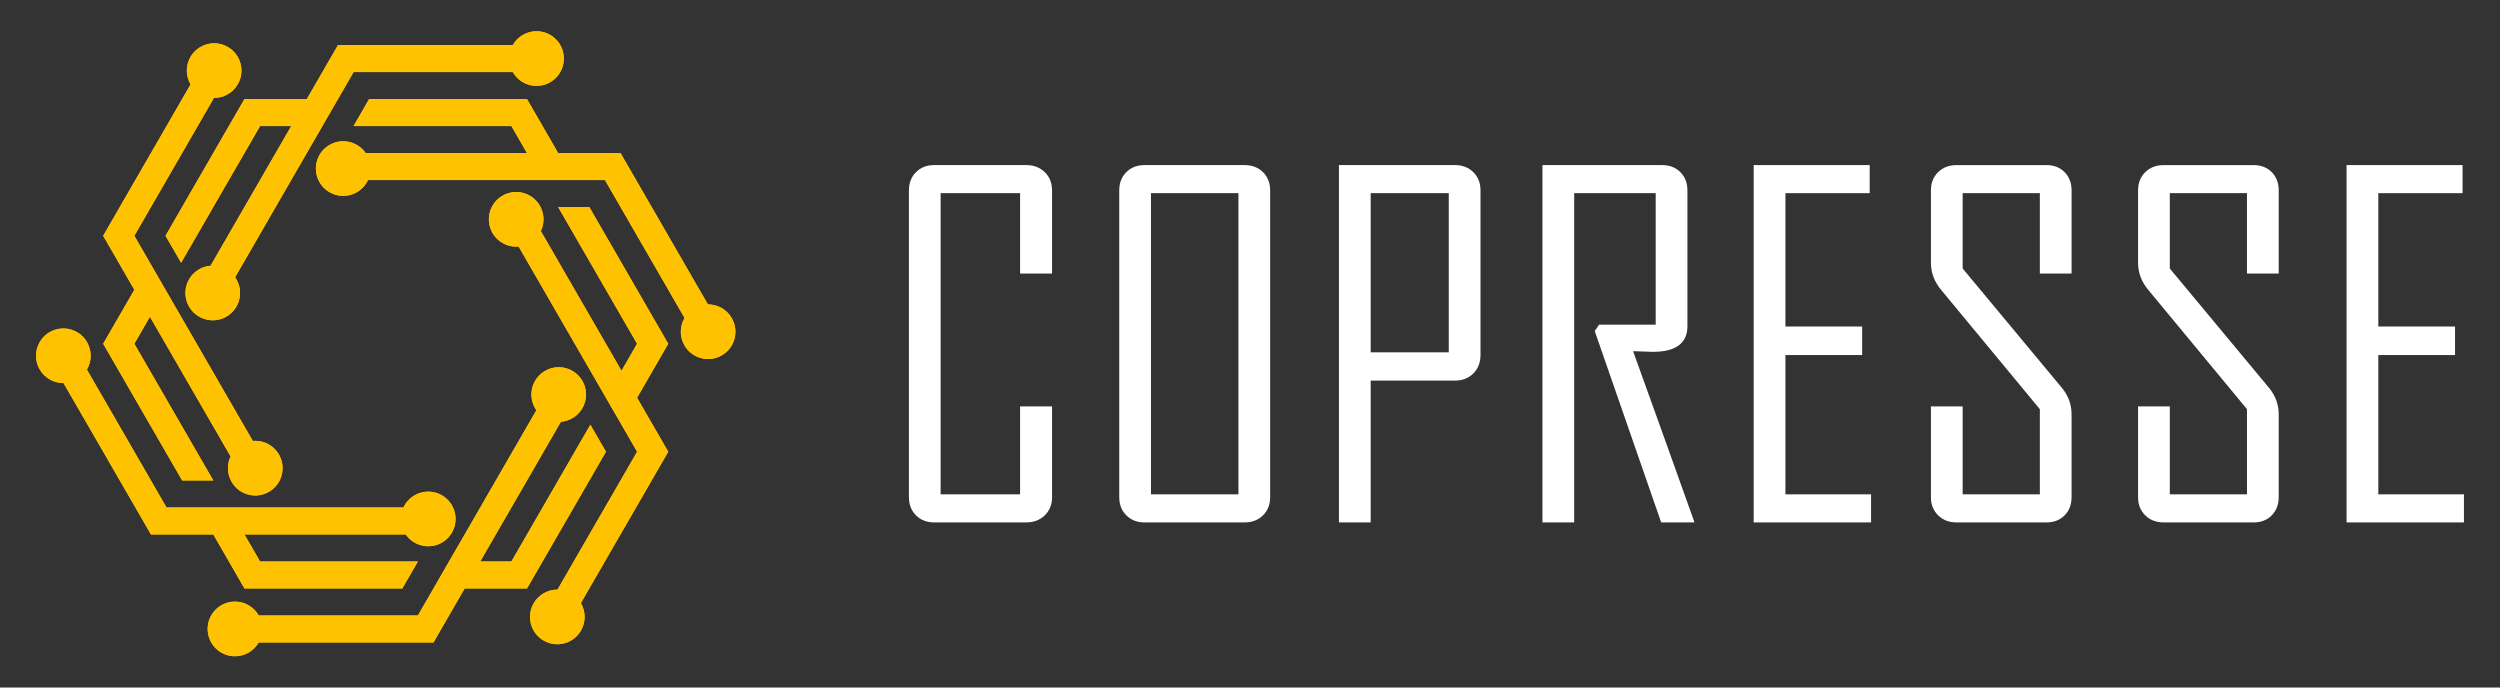 <?xml version="1.0" encoding="utf-8"?>
<!-- Generator: Adobe Illustrator 16.0.0, SVG Export Plug-In . SVG Version: 6.00 Build 0)  -->
<!DOCTYPE svg PUBLIC "-//W3C//DTD SVG 1.1//EN" "http://www.w3.org/Graphics/SVG/1.1/DTD/svg11.dtd">
<svg version="1.1" id="Calque_1" xmlns="http://www.w3.org/2000/svg" xmlns:xlink="http://www.w3.org/1999/xlink" x="0px" y="0px"
	 width="200px" height="55px" viewBox="0 0 200 55" enable-background="new 0 0 200 55" xml:space="preserve">
<rect x="0" y="0" width="200" height="55" fill="#333333" stroke="none"/>
<g>
	<g>
		<g>
			<defs>
				<path id="SVGID_1_" d="M29.438,14.404c-0.182,0.395-0.484,0.738-0.89,0.973c-1.045,0.604-2.38,0.246-2.983-0.799
					c-0.604-1.045-0.246-2.381,0.799-2.984c0.994-0.574,2.251-0.279,2.891,0.652h5.424h2.494h2.493h2.494l-1.248-2.16H38.42h-2.494
					h-2.494h-5.148l1.247-2.16h2.654h2.494h2.494h2.493h2.494l1.247,2.16l1.247,2.16h2.494h2.494l1.247,2.158l0.081,0.139
					l1.167,2.021l0.08,0.139l1.247,2.16l1.246,2.158l1.247,2.16l0.678,1.172c0.759-0.004,1.499,0.389,1.906,1.094
					c0.603,1.045,0.246,2.381-0.799,2.984s-2.381,0.244-2.984-0.799c-0.407-0.705-0.376-1.543,0.007-2.199l-0.054-0.092l-1.246-2.16
					l-1.247-2.16l-1.247-2.158l-1.247-2.16l-0.08-0.139l-1.247-2.16h-2.494h-2.494h-2.495H38.42h-2.494H29.438z M41.49,19.723
					c-0.433,0.039-0.882-0.051-1.288-0.283c-1.044-0.604-1.403-1.941-0.799-2.984c0.603-1.047,1.939-1.404,2.984-0.801
					c0.994,0.574,1.366,1.811,0.88,2.83l2.712,4.697l1.247,2.16l1.247,2.158l1.247,2.162l1.247-2.162l-0.913-1.58l-0.334-0.578
					l-0.334-0.58l-0.913-1.58l-1.247-2.16l-2.574-4.457h2.494l1.327,2.299l1.247,2.158l1.247,2.16l0.527,0.914l0.72,1.246
					l1.247,2.158l-1.247,2.162l-1.247,2.158l1.247,2.158l1.247,2.16l-1.247,2.16l-0.08,0.139l-1.167,2.021l-0.081,0.139
					l-1.247,2.158l-1.247,2.16l-1.247,2.16L46.47,48.25c0.383,0.656,0.414,1.492,0.007,2.197c-0.603,1.045-1.939,1.402-2.983,0.799
					c-1.045-0.604-1.403-1.939-0.8-2.984c0.407-0.703,1.146-1.098,1.906-1.092l0.054-0.094l1.247-2.16l1.247-2.16l1.247-2.158
					l1.247-2.16l0.08-0.139l1.247-2.16l-1.247-2.16l-1.247-2.158l-1.247-2.158L45.98,27.5l-1.247-2.158L41.49,19.723z
					 M42.911,32.818c-0.25-0.355-0.397-0.789-0.397-1.256c0-1.205,0.978-2.184,2.184-2.184s2.185,0.979,2.185,2.184
					c0.001,1.146-0.885,2.088-2.01,2.178l-2.712,4.697l-1.248,2.16l-1.247,2.158l-1.246,2.16h2.493l1.248-2.16l0.334-0.576
					l0.913-1.582l0.527-0.914l0.719-1.246l2.574-4.459l1.247,2.16l-0.972,1.684l-0.355,0.615l-1.247,2.16l-1.247,2.158l-1.247,2.16
					l-1.247,2.16h-2.494h-2.493l-1.247,2.16l-1.247,2.16h-2.494h-0.16h-2.334h-0.16h-2.493h-2.495H22.05h-1.354
					C20.32,52.055,19.61,52.5,18.797,52.5c-1.207,0-2.185-0.977-2.185-2.184s0.978-2.186,2.185-2.186
					c0.813,0,1.523,0.445,1.899,1.105h0.107h2.494h2.494h2.494h2.493h0.161h2.494l1.247-2.16l1.247-2.16l1.247-2.16l1.247-2.158
					l1.246-2.16L42.911,32.818z M32.279,40.598c0.183-0.395,0.484-0.738,0.889-0.973c1.045-0.604,2.381-0.246,2.984,0.799
					c0.603,1.045,0.245,2.381-0.799,2.984c-0.994,0.574-2.251,0.277-2.891-0.652h-5.424h-2.495H22.05h-2.493l1.247,2.16h2.494h2.494
					h2.493h5.148l-1.247,2.16h-2.654h-2.493h-2.495H22.05h-2.493h0l-1.247-2.16l-1.247-2.16h-2.493h-2.494l-1.247-2.158l-0.08-0.139
					l-1.167-2.021l-0.08-0.139l-1.247-2.16l-1.247-2.16L5.76,31.82l-0.677-1.174c-0.759,0.006-1.5-0.387-1.906-1.092
					c-0.603-1.045-0.246-2.381,0.799-2.984c1.045-0.602,2.381-0.244,2.984,0.801c0.407,0.705,0.376,1.541-0.007,2.195l0.053,0.096
					l1.247,2.158l1.247,2.158l1.247,2.16l1.247,2.16l0.08,0.139l1.247,2.16h2.494h2.494h2.494h2.494h2.494H32.279z M20.227,35.279
					c0.433-0.039,0.881,0.049,1.287,0.283c1.045,0.604,1.403,1.941,0.799,2.986c-0.603,1.045-1.938,1.402-2.983,0.799
					c-0.994-0.574-1.367-1.811-0.881-2.83l-2.712-4.697l-1.247-2.158L13.242,27.5l-1.247-2.158L10.748,27.5l0.913,1.582l0.334,0.58
					l0.334,0.578l0.913,1.58l1.247,2.158l2.574,4.459h-2.493l-1.327-2.299l-1.247-2.16l-1.247-2.158l-0.526-0.912l-0.72-1.246
					L8.254,27.5l1.247-2.158l1.247-2.16l-1.247-2.16l-1.247-2.158l1.247-2.16l0.08-0.139l1.167-2.021l0.08-0.139l1.247-2.158
					l1.247-2.16l1.247-2.16l0.677-1.172c-0.383-0.656-0.413-1.494-0.006-2.199c0.603-1.043,1.938-1.402,2.983-0.799
					s1.403,1.939,0.8,2.984c-0.406,0.703-1.147,1.096-1.906,1.092l-0.054,0.094l-1.247,2.16l-1.247,2.16l-1.247,2.158l-1.247,2.16
					l-0.08,0.139l-1.247,2.16l1.247,2.158l1.247,2.16l1.247,2.16l1.247,2.158l1.247,2.162L20.227,35.279z M19.557,16.564
					l-2.713,4.697c-1.125,0.09-2.01,1.031-2.01,2.178c0,1.205,0.979,2.184,2.186,2.184c1.206,0,2.184-0.979,2.184-2.184
					c0-0.469-0.146-0.902-0.397-1.256l3.244-5.619l1.247-2.16l1.247-2.158l1.247-2.16l1.248-2.16l1.246-2.16h2.494h0.161h2.493
					h2.494h2.494h2.493h0.108c0.376,0.66,1.085,1.105,1.899,1.105c1.207,0,2.185-0.979,2.185-2.184c0-1.209-0.978-2.188-2.185-2.188
					c-0.813,0-1.522,0.447-1.899,1.105h-1.354h-2.493h-2.494h-2.494h-0.16h-2.334h-0.16h-2.493l-1.248,2.16l-1.247,2.16H22.05
					h-2.493l-1.248,2.16l-1.247,2.16l-1.247,2.158l-1.246,2.16l-1.327,2.299l1.247,2.158l2.574-4.457l0.72-1.248l0.527-0.912
					l0.914-1.58l0.334-0.578l1.247-2.16h2.494l-1.247,2.16l-1.247,2.158L19.557,16.564z"/>
			</defs>
			<clipPath id="SVGID_2_">
				<use xlink:href="#SVGID_1_"  overflow="visible"/>
			</clipPath>
		</g>
		<g>
			<defs>
				<path id="SVGID_3_" d="M29.438,14.404c-0.182,0.395-0.484,0.738-0.89,0.973c-1.045,0.604-2.38,0.246-2.983-0.799
					c-0.604-1.045-0.246-2.381,0.799-2.984c0.994-0.574,2.251-0.279,2.891,0.652h5.424h2.494h2.493h2.494l-1.248-2.16H38.42h-2.494
					h-2.494h-5.148l1.247-2.16h2.654h2.494h2.494h2.493h2.494l1.247,2.16l1.247,2.16h2.494h2.494l1.247,2.158l0.081,0.139
					l1.167,2.021l0.08,0.139l1.247,2.16l1.246,2.158l1.247,2.16l0.678,1.172c0.759-0.004,1.499,0.389,1.906,1.094
					c0.603,1.045,0.246,2.381-0.799,2.984s-2.381,0.244-2.984-0.799c-0.407-0.705-0.376-1.543,0.007-2.199l-0.054-0.092l-1.246-2.16
					l-1.247-2.16l-1.247-2.158l-1.247-2.16l-0.08-0.139l-1.247-2.16h-2.494h-2.494h-2.495H38.42h-2.494H29.438z M41.49,19.723
					c-0.433,0.039-0.882-0.051-1.288-0.283c-1.044-0.604-1.403-1.941-0.799-2.984c0.603-1.047,1.939-1.404,2.984-0.801
					c0.994,0.574,1.366,1.811,0.88,2.83l2.712,4.697l1.247,2.16l1.247,2.158l1.247,2.162l1.247-2.162l-0.913-1.58l-0.334-0.578
					l-0.334-0.58l-0.913-1.58l-1.247-2.16l-2.574-4.457h2.494l1.327,2.299l1.247,2.158l1.247,2.16l0.527,0.914l0.72,1.246
					l1.247,2.158l-1.247,2.162l-1.247,2.158l1.247,2.158l1.247,2.16l-1.247,2.16l-0.08,0.139l-1.167,2.021l-0.081,0.139
					l-1.247,2.158l-1.247,2.16l-1.247,2.16L46.47,48.25c0.383,0.656,0.414,1.492,0.007,2.197c-0.603,1.045-1.939,1.402-2.983,0.799
					c-1.045-0.604-1.403-1.939-0.8-2.984c0.407-0.703,1.146-1.098,1.906-1.092l0.054-0.094l1.247-2.16l1.247-2.16l1.247-2.158
					l1.247-2.16l0.08-0.139l1.247-2.16l-1.247-2.16l-1.247-2.158l-1.247-2.158L45.98,27.5l-1.247-2.158L41.49,19.723z
					 M42.911,32.818c-0.25-0.355-0.397-0.789-0.397-1.256c0-1.205,0.978-2.184,2.184-2.184s2.185,0.979,2.185,2.184
					c0.001,1.146-0.885,2.088-2.01,2.178l-2.712,4.697l-1.248,2.16l-1.247,2.158l-1.246,2.16h2.493l1.248-2.16l0.334-0.576
					l0.913-1.582l0.527-0.914l0.719-1.246l2.574-4.459l1.247,2.16l-0.972,1.684l-0.355,0.615l-1.247,2.16l-1.247,2.158l-1.247,2.16
					l-1.247,2.16h-2.494h-2.493l-1.247,2.16l-1.247,2.16h-2.494h-0.16h-2.334h-0.16h-2.493h-2.495H22.05h-1.354
					C20.32,52.055,19.61,52.5,18.797,52.5c-1.207,0-2.185-0.977-2.185-2.184s0.978-2.186,2.185-2.186
					c0.813,0,1.523,0.445,1.899,1.105h0.107h2.494h2.494h2.494h2.493h0.161h2.494l1.247-2.16l1.247-2.16l1.247-2.16l1.247-2.158
					l1.246-2.16L42.911,32.818z M32.279,40.598c0.183-0.395,0.484-0.738,0.889-0.973c1.045-0.604,2.381-0.246,2.984,0.799
					c0.603,1.045,0.245,2.381-0.799,2.984c-0.994,0.574-2.251,0.277-2.891-0.652h-5.424h-2.495H22.05h-2.493l1.247,2.16h2.494h2.494
					h2.493h5.148l-1.247,2.16h-2.654h-2.493h-2.495H22.05h-2.493h0l-1.247-2.16l-1.247-2.16h-2.493h-2.494l-1.247-2.158l-0.08-0.139
					l-1.167-2.021l-0.08-0.139l-1.247-2.16l-1.247-2.16L5.76,31.82l-0.677-1.174c-0.759,0.006-1.5-0.387-1.906-1.092
					c-0.603-1.045-0.246-2.381,0.799-2.984c1.045-0.602,2.381-0.244,2.984,0.801c0.407,0.705,0.376,1.541-0.007,2.195l0.053,0.096
					l1.247,2.158l1.247,2.158l1.247,2.16l1.247,2.16l0.08,0.139l1.247,2.16h2.494h2.494h2.494h2.494h2.494H32.279z M20.227,35.279
					c0.433-0.039,0.881,0.049,1.287,0.283c1.045,0.604,1.403,1.941,0.799,2.986c-0.603,1.045-1.938,1.402-2.983,0.799
					c-0.994-0.574-1.367-1.811-0.881-2.83l-2.712-4.697l-1.247-2.158L13.242,27.5l-1.247-2.158L10.748,27.5l0.913,1.582l0.334,0.58
					l0.334,0.578l0.913,1.58l1.247,2.158l2.574,4.459h-2.493l-1.327-2.299l-1.247-2.16l-1.247-2.158l-0.526-0.912l-0.72-1.246
					L8.254,27.5l1.247-2.158l1.247-2.16l-1.247-2.16l-1.247-2.158l1.247-2.16l0.08-0.139l1.167-2.021l0.08-0.139l1.247-2.158
					l1.247-2.16l1.247-2.16l0.677-1.172c-0.383-0.656-0.413-1.494-0.006-2.199c0.603-1.043,1.938-1.402,2.983-0.799
					s1.403,1.939,0.8,2.984c-0.406,0.703-1.147,1.096-1.906,1.092l-0.054,0.094l-1.247,2.16l-1.247,2.16l-1.247,2.158l-1.247,2.16
					l-0.08,0.139l-1.247,2.16l1.247,2.158l1.247,2.16l1.247,2.16l1.247,2.158l1.247,2.162L20.227,35.279z M19.557,16.564
					l-2.713,4.697c-1.125,0.09-2.01,1.031-2.01,2.178c0,1.205,0.979,2.184,2.186,2.184c1.206,0,2.184-0.979,2.184-2.184
					c0-0.469-0.146-0.902-0.397-1.256l3.244-5.619l1.247-2.16l1.247-2.158l1.247-2.16l1.248-2.16l1.246-2.16h2.494h0.161h2.493
					h2.494h2.494h2.493h0.108c0.376,0.66,1.085,1.105,1.899,1.105c1.207,0,2.185-0.979,2.185-2.184c0-1.209-0.978-2.188-2.185-2.188
					c-0.813,0-1.522,0.447-1.899,1.105h-1.354h-2.493h-2.494h-2.494h-0.16h-2.334h-0.16h-2.493l-1.248,2.16l-1.247,2.16H22.05
					h-2.493l-1.248,2.16l-1.247,2.16l-1.247,2.158l-1.246,2.16l-1.327,2.299l1.247,2.158l2.574-4.457l0.72-1.248l0.527-0.912
					l0.914-1.58l0.334-0.578l1.247-2.16h2.494l-1.247,2.16l-1.247,2.158L19.557,16.564z"/>
			</defs>
			<use xlink:href="#SVGID_3_"  overflow="visible" fill-rule="evenodd" clip-rule="evenodd" fill="#FFC200"/>
			<clipPath id="SVGID_4_">
				<use xlink:href="#SVGID_3_"  overflow="visible"/>
			</clipPath>
			<rect x="2.574" y="2.5" clip-path="url(#SVGID_4_)" fill="#FFC200" width="56.568" height="50"/>
		</g>
		<g>
			<defs>
				<path id="SVGID_5_" d="M29.438,14.404c-0.182,0.395-0.484,0.738-0.89,0.973c-1.045,0.604-2.38,0.246-2.983-0.799
					c-0.604-1.045-0.246-2.381,0.799-2.984c0.994-0.574,2.251-0.279,2.891,0.652h5.424h2.494h2.493h2.494l-1.248-2.16H38.42h-2.494
					h-2.494h-5.148l1.247-2.16h2.654h2.494h2.494h2.493h2.494l1.247,2.16l1.247,2.16h2.494h2.494l1.247,2.158l0.081,0.139
					l1.167,2.021l0.08,0.139l1.247,2.16l1.246,2.158l1.247,2.16l0.678,1.172c0.759-0.004,1.499,0.389,1.906,1.094
					c0.603,1.045,0.246,2.381-0.799,2.984s-2.381,0.244-2.984-0.799c-0.407-0.705-0.376-1.543,0.007-2.199l-0.054-0.092l-1.246-2.16
					l-1.247-2.16l-1.247-2.158l-1.247-2.16l-0.08-0.139l-1.247-2.16h-2.494h-2.494h-2.495H38.42h-2.494H29.438z M41.49,19.723
					c-0.433,0.039-0.882-0.051-1.288-0.283c-1.044-0.604-1.403-1.941-0.799-2.984c0.603-1.047,1.939-1.404,2.984-0.801
					c0.994,0.574,1.366,1.811,0.88,2.83l2.712,4.697l1.247,2.16l1.247,2.158l1.247,2.162l1.247-2.162l-0.913-1.58l-0.334-0.578
					l-0.334-0.58l-0.913-1.58l-1.247-2.16l-2.574-4.457h2.494l1.327,2.299l1.247,2.158l1.247,2.16l0.527,0.914l0.72,1.246
					l1.247,2.158l-1.247,2.162l-1.247,2.158l1.247,2.158l1.247,2.16l-1.247,2.16l-0.08,0.139l-1.167,2.021l-0.081,0.139
					l-1.247,2.158l-1.247,2.16l-1.247,2.16L46.47,48.25c0.383,0.656,0.414,1.492,0.007,2.197c-0.603,1.045-1.939,1.402-2.983,0.799
					c-1.045-0.604-1.403-1.939-0.8-2.984c0.407-0.703,1.146-1.098,1.906-1.092l0.054-0.094l1.247-2.16l1.247-2.16l1.247-2.158
					l1.247-2.16l0.08-0.139l1.247-2.16l-1.247-2.16l-1.247-2.158l-1.247-2.158L45.98,27.5l-1.247-2.158L41.49,19.723z
					 M42.911,32.818c-0.25-0.355-0.397-0.789-0.397-1.256c0-1.205,0.978-2.184,2.184-2.184s2.185,0.979,2.185,2.184
					c0.001,1.146-0.885,2.088-2.01,2.178l-2.712,4.697l-1.248,2.16l-1.247,2.158l-1.246,2.16h2.493l1.248-2.16l0.334-0.576
					l0.913-1.582l0.527-0.914l0.719-1.246l2.574-4.459l1.247,2.16l-0.972,1.684l-0.355,0.615l-1.247,2.16l-1.247,2.158l-1.247,2.16
					l-1.247,2.16h-2.494h-2.493l-1.247,2.16l-1.247,2.16h-2.494h-0.16h-2.334h-0.16h-2.493h-2.495H22.05h-1.354
					C20.32,52.055,19.61,52.5,18.797,52.5c-1.207,0-2.185-0.977-2.185-2.184s0.978-2.186,2.185-2.186
					c0.813,0,1.523,0.445,1.899,1.105h0.107h2.494h2.494h2.494h2.493h0.161h2.494l1.247-2.16l1.247-2.16l1.247-2.16l1.247-2.158
					l1.246-2.16L42.911,32.818z M32.279,40.598c0.183-0.395,0.484-0.738,0.889-0.973c1.045-0.604,2.381-0.246,2.984,0.799
					c0.603,1.045,0.245,2.381-0.799,2.984c-0.994,0.574-2.251,0.277-2.891-0.652h-5.424h-2.495H22.05h-2.493l1.247,2.16h2.494h2.494
					h2.493h5.148l-1.247,2.16h-2.654h-2.493h-2.495H22.05h-2.493h0l-1.247-2.16l-1.247-2.16h-2.493h-2.494l-1.247-2.158l-0.08-0.139
					l-1.167-2.021l-0.08-0.139l-1.247-2.16l-1.247-2.16L5.76,31.82l-0.677-1.174c-0.759,0.006-1.5-0.387-1.906-1.092
					c-0.603-1.045-0.246-2.381,0.799-2.984c1.045-0.602,2.381-0.244,2.984,0.801c0.407,0.705,0.376,1.541-0.007,2.195l0.053,0.096
					l1.247,2.158l1.247,2.158l1.247,2.16l1.247,2.16l0.08,0.139l1.247,2.16h2.494h2.494h2.494h2.494h2.494H32.279z M20.227,35.279
					c0.433-0.039,0.881,0.049,1.287,0.283c1.045,0.604,1.403,1.941,0.799,2.986c-0.603,1.045-1.938,1.402-2.983,0.799
					c-0.994-0.574-1.367-1.811-0.881-2.83l-2.712-4.697l-1.247-2.158L13.242,27.5l-1.247-2.158L10.748,27.5l0.913,1.582l0.334,0.58
					l0.334,0.578l0.913,1.58l1.247,2.158l2.574,4.459h-2.493l-1.327-2.299l-1.247-2.16l-1.247-2.158l-0.526-0.912l-0.72-1.246
					L8.254,27.5l1.247-2.158l1.247-2.16l-1.247-2.16l-1.247-2.158l1.247-2.16l0.08-0.139l1.167-2.021l0.08-0.139l1.247-2.158
					l1.247-2.16l1.247-2.16l0.677-1.172c-0.383-0.656-0.413-1.494-0.006-2.199c0.603-1.043,1.938-1.402,2.983-0.799
					s1.403,1.939,0.8,2.984c-0.406,0.703-1.147,1.096-1.906,1.092l-0.054,0.094l-1.247,2.16l-1.247,2.16l-1.247,2.158l-1.247,2.16
					l-0.08,0.139l-1.247,2.16l1.247,2.158l1.247,2.16l1.247,2.16l1.247,2.158l1.247,2.162L20.227,35.279z M19.557,16.564
					l-2.713,4.697c-1.125,0.09-2.01,1.031-2.01,2.178c0,1.205,0.979,2.184,2.186,2.184c1.206,0,2.184-0.979,2.184-2.184
					c0-0.469-0.146-0.902-0.397-1.256l3.244-5.619l1.247-2.16l1.247-2.158l1.247-2.16l1.248-2.16l1.246-2.16h2.494h0.161h2.493
					h2.494h2.494h2.493h0.108c0.376,0.66,1.085,1.105,1.899,1.105c1.207,0,2.185-0.979,2.185-2.184c0-1.209-0.978-2.188-2.185-2.188
					c-0.813,0-1.522,0.447-1.899,1.105h-1.354h-2.493h-2.494h-2.494h-0.16h-2.334h-0.16h-2.493l-1.248,2.16l-1.247,2.16H22.05
					h-2.493l-1.248,2.16l-1.247,2.16l-1.247,2.158l-1.246,2.16l-1.327,2.299l1.247,2.158l2.574-4.457l0.72-1.248l0.527-0.912
					l0.914-1.58l0.334-0.578l1.247-2.16h2.494l-1.247,2.16l-1.247,2.158L19.557,16.564z"/>
			</defs>
			<clipPath id="SVGID_6_">
				<use xlink:href="#SVGID_5_"  overflow="visible"/>
			</clipPath>
		</g>
	</g>
	<g>
		<path fill="#FFFFFF" d="M84.165,39.766c0,0.598-0.195,1.084-0.584,1.461c-0.39,0.379-0.883,0.566-1.479,0.566H74.74
			c-0.597,0-1.084-0.188-1.461-0.566c-0.377-0.377-0.566-0.863-0.566-1.461V15.234c0-0.597,0.189-1.084,0.566-1.462
			c0.377-0.377,0.865-0.565,1.461-0.565h7.361c0.597,0,1.09,0.188,1.479,0.565c0.39,0.378,0.584,0.865,0.584,1.462v6.648h-2.557
			v-6.43h-6.357v24.094h6.357v-7.033h2.557V39.766z"/>
		<path fill="#FFFFFF" d="M101.613,39.766c0,0.598-0.191,1.084-0.575,1.461c-0.384,0.379-0.874,0.566-1.471,0.566h-8
			c-0.597,0-1.084-0.188-1.461-0.566c-0.377-0.377-0.566-0.863-0.566-1.461V15.234c0-0.597,0.189-1.084,0.566-1.462
			c0.377-0.377,0.865-0.565,1.461-0.565h8c0.597,0,1.087,0.188,1.471,0.565c0.384,0.378,0.575,0.865,0.575,1.462V39.766z
			 M99.074,39.547V15.453h-6.996v24.094H99.074z"/>
		<path fill="#FFFFFF" d="M118.44,28.404c0,0.596-0.191,1.086-0.575,1.471c-0.384,0.383-0.874,0.574-1.471,0.574h-6.74v11.344
			h-2.539V13.207h9.279c0.597,0,1.087,0.188,1.471,0.565c0.384,0.378,0.575,0.865,0.575,1.462V28.404z M115.901,28.186V15.453
			h-6.247v12.732H115.901z"/>
		<path fill="#FFFFFF" d="M135.561,41.793h-2.667l-5.315-15.307l0.347-0.512h4.53V15.453h-6.521v26.34h-2.539V13.207h9.572
			c0.596,0,1.083,0.188,1.461,0.565c0.377,0.378,0.566,0.865,0.566,1.462v10.851c0,1.376-0.926,2.063-2.776,2.063
			c-0.183,0-0.451-0.009-0.804-0.027c-0.354-0.018-0.609-0.027-0.768-0.027C132.291,32.648,133.929,37.215,135.561,41.793z"/>
		<path fill="#FFFFFF" d="M149.685,41.793h-9.39V13.207h9.279v2.246h-6.74v10.668h6.138v2.283h-6.138v11.143h6.851V41.793z"/>
		<path fill="#FFFFFF" d="M165.726,39.766c0,0.598-0.186,1.084-0.557,1.461c-0.372,0.379-0.855,0.566-1.452,0.566h-7.197
			c-0.597,0-1.087-0.188-1.471-0.566c-0.384-0.377-0.575-0.863-0.575-1.461v-7.252h2.539v7.033h6.174v-6.814l-7.891-9.534
			c-0.549-0.657-0.822-1.382-0.822-2.174v-5.79c0-0.597,0.191-1.084,0.575-1.462c0.384-0.377,0.874-0.565,1.471-0.565h7.197
			c0.597,0,1.08,0.188,1.452,0.565c0.371,0.378,0.557,0.865,0.557,1.462v6.648h-2.539v-6.43h-6.174v6.028l7.928,9.534
			c0.523,0.635,0.785,1.346,0.785,2.137V39.766z"/>
		<path fill="#FFFFFF" d="M182.297,39.766c0,0.598-0.186,1.084-0.557,1.461c-0.372,0.379-0.855,0.566-1.452,0.566h-7.197
			c-0.597,0-1.087-0.188-1.471-0.566c-0.384-0.377-0.575-0.863-0.575-1.461v-7.252h2.539v7.033h6.174v-6.814l-7.891-9.534
			c-0.549-0.657-0.822-1.382-0.822-2.174v-5.79c0-0.597,0.191-1.084,0.575-1.462c0.384-0.377,0.874-0.565,1.471-0.565h7.197
			c0.597,0,1.08,0.188,1.452,0.565c0.371,0.378,0.557,0.865,0.557,1.462v6.648h-2.539v-6.43h-6.174v6.028l7.928,9.534
			c0.523,0.635,0.785,1.346,0.785,2.137V39.766z"/>
		<path fill="#FFFFFF" d="M197.116,41.793h-9.39V13.207h9.279v2.246h-6.74v10.668h6.138v2.283h-6.138v11.143h6.851V41.793z"/>
	</g>
</g>
</svg>
